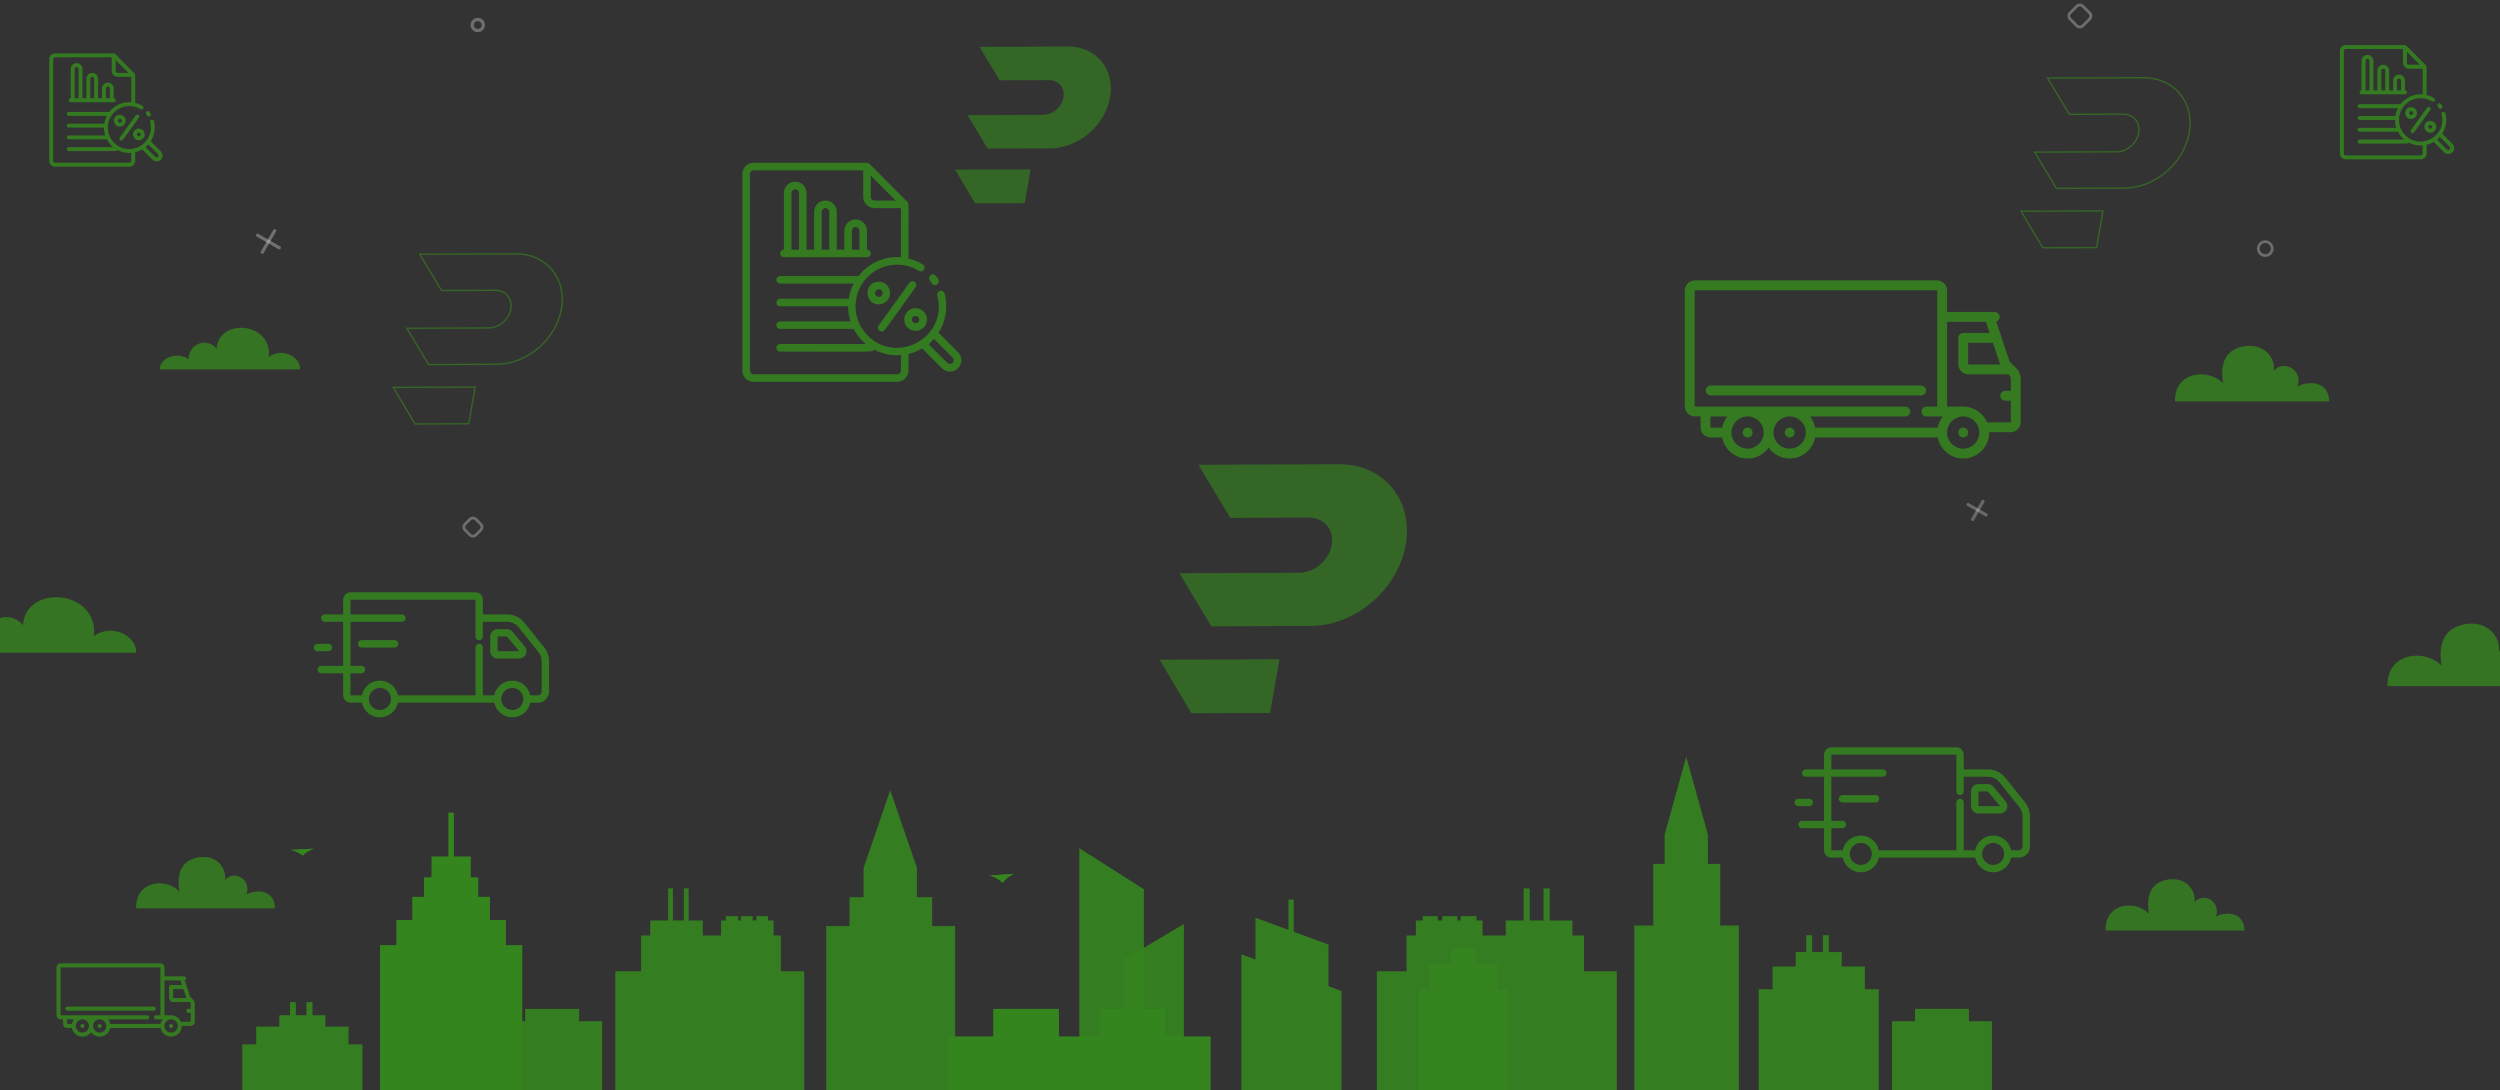 <?xml version="1.0" encoding="utf-8"?>
<!-- Generator: Adobe Illustrator 28.3.0, SVG Export Plug-In . SVG Version: 6.00 Build 0)  -->
<svg version="1.1" id="Layer_1" xmlns="http://www.w3.org/2000/svg" xmlns:xlink="http://www.w3.org/1999/xlink" x="0px" y="0px"
	 viewBox="0 0 1800 785" style="enable-background:new 0 0 1800 785;" xml:space="preserve">
<rect x="0" y="0" width="1800" height="785" fill="#333333" stroke="none"/>
<g id="Layer_1_00000156575486645453359000000001402873608697634176_">
	<g style="opacity:0.4;">
		<path style="opacity:0.796;fill:#38FF00;enable-background:new    ;" d="M1844,494c0-15.83-16.03-17.28-25.72-12.15
			c4.88-13.12-10.92-21.99-19.2-12.75c1.51-10.72-8.27-22.73-24.83-19.59c-16.18,3.07-18.67,16.78-16.19,29.76
			c-12.44-12.49-39.7-9.42-39.05,14.74H1844V494z"/>
		<path style="opacity:0.796;fill:#38FF00;enable-background:new    ;" d="M1677,289c0-14.07-14.23-15.36-22.84-10.8
			c4.33-11.66-9.7-19.55-17.04-11.34c1.33-9.52-7.36-20.2-22.06-17.41c-14.37,2.73-16.57,14.91-14.37,26.45
			c-11.05-11.11-35.26-8.38-34.68,13.1L1677,289L1677,289z"/>
		<path style="opacity:0.796;fill:#38FF00;enable-background:new    ;" d="M198,654c0-13.01-12.82-14.21-20.58-9.99
			c3.9-10.79-8.73-18.08-15.35-10.49c1.2-8.82-6.63-18.69-19.87-16.11c-12.94,2.52-14.93,13.79-12.95,24.47
			c-9.96-10.27-31.76-7.75-31.24,12.11H198V654z"/>
		<path style="opacity:0.796;fill:#38FF00;enable-background:new    ;" d="M1616,670c0-13.01-12.82-14.21-20.58-9.99
			c3.9-10.79-8.73-18.08-15.35-10.49c1.2-8.82-6.63-18.69-19.87-16.11c-12.95,2.52-14.94,13.79-12.95,24.47
			c-9.95-10.27-31.77-7.75-31.24,12.11H1616V670z"/>
		<path style="opacity:0.796;fill:#38FF00;enable-background:new    ;" d="M115,266c0-9.49,14.39-12.67,20.78-7.29
			c0.26-12.33,14.14-15.61,20.17-7.64c1.61-22.69,40.43-19.01,37.62,5.93c10.05-7.49,23.33,0.61,22.39,8.99H115V266z"/>
		<path style="opacity:0.796;fill:#38FF00;enable-background:new    ;" d="M-39,470c0-12.65,19.53-16.89,28.18-9.71
			c0.35-16.45,19.17-20.82,27.36-10.18c2.18-30.25,54.84-25.35,51.02,7.9c13.64-9.98,31.66,0.82,30.37,11.99H-39z"/>
		<g>
			<path style="fill-rule:evenodd;clip-rule:evenodd;fill:#38FF00;" d="M209.2,611.96c0,0,5.24,0.92,8.76,4.01
				c3.36-3.55,7.94-4.92,7.94-4.92"/>
		</g>
		<path style="fill:#38FF00;" d="M209.2,611.96c0,0,5.24,0.92,8.76,4.01c3.36-3.55,7.94-4.92,7.94-4.92"/>
		<g style="opacity:0.68;enable-background:new    ;">
			<polygon style="fill-rule:evenodd;clip-rule:evenodd;fill:#38FF00;" points="687.67,666.75 671.11,666.75 671.11,646.02 
				660.15,646.02 660.15,624.95 640.97,569.08 621.85,624.95 621.85,646.02 611.76,646.02 611.76,666.75 594.96,666.75 594.96,895 
				687.67,895 			"/>
		</g>
		<path style="opacity:0.68;fill:#38FF00;enable-background:new    ;" d="M687.67,666.75h-16.56v-20.73h-10.96v-21.07
			l-19.18-55.87l-19.12,55.87v21.07h-10.09v20.73h-16.8V895h92.71V666.75z"/>
		<g style="opacity:0.68;enable-background:new    ;">
			<polygon style="fill-rule:evenodd;clip-rule:evenodd;fill:#38FF00;" points="1012.77,699.41 1012.77,673.63 1019.46,673.63 
				1019.46,662.84 1024.42,662.84 1024.42,659.68 1035.06,659.68 1035.06,662.84 1038.55,662.84 1038.55,659.68 1049.19,659.68 
				1049.19,662.84 1051.74,662.84 1051.74,659.68 1062.97,659.68 1062.97,662.84 1067.35,662.84 1067.35,673.63 1084.16,673.63 
				1084.16,662.84 1097.09,662.84 1097.09,639.73 1101.34,639.73 1101.34,662.84 1111.44,662.84 1111.44,639.73 1115.69,639.73 
				1115.69,662.84 1132.04,662.84 1132.04,673.63 1140.49,673.63 1140.49,699.41 1164.02,699.41 1164.02,895 991.38,895 
				991.38,699.41 			"/>
		</g>
		<path style="opacity:0.68;fill:#38FF00;enable-background:new    ;" d="M1012.77,699.41v-25.78h6.69v-10.79h4.96v-3.16h10.64
			v3.16h3.49v-3.16h10.64v3.16h2.55v-3.16h11.23v3.16h4.38v10.79h16.81v-10.79h12.93v-23.12h4.25v23.12h10.1v-23.12h4.25v23.12
			h16.35v10.79h8.45v25.78h23.53V895H991.38V699.41H1012.77z"/>
		<g style="opacity:0.68;enable-background:new    ;">
			<polygon style="fill-rule:evenodd;clip-rule:evenodd;fill:#38FF00;" points="1251.94,666.46 1238.52,666.46 1238.52,622.03 
				1229.63,622.03 1229.63,600.94 1214.09,545 1198.6,600.94 1198.6,622.03 1190.42,622.03 1190.42,666.46 1176.81,666.46 
				1176.81,895 1251.94,895 			"/>
		</g>
		<path style="opacity:0.68;fill:#38FF00;enable-background:new    ;" d="M1251.94,666.46h-13.42v-44.42h-8.89v-21.09L1214.09,545
			l-15.49,55.94v21.09h-8.18v44.42h-13.61V895h75.13V666.46z"/>
		<g style="opacity:0.68;enable-background:new    ;">
			<polygon style="fill-rule:evenodd;clip-rule:evenodd;fill:#38FF00;" points="956.44,710.1 956.44,680.08 931.47,670.95 
				931.47,647.75 927.78,647.75 927.78,669.6 904.01,660.9 904.01,690.92 893.88,687.21 893.88,893.39 965.81,893.39 965.81,713.53 
							"/>
		</g>
		<path style="opacity:0.68;fill:#38FF00;enable-background:new    ;" d="M956.44,710.1v-30.02l-24.97-9.13v-23.2h-3.69v21.84
			l-23.77-8.69v30.02l-10.13-3.7V893.4h71.93V713.53L956.44,710.1z"/>
		<g style="opacity:0.68;enable-background:new    ;">
			<polygon style="fill-rule:evenodd;clip-rule:evenodd;fill:#38FF00;" points="416.93,735.38 416.93,726.42 378.15,726.42 
				378.15,735.38 361.58,735.38 361.58,895 433.51,895 433.51,735.38 			"/>
		</g>
		<path style="opacity:0.68;fill:#38FF00;enable-background:new    ;" d="M416.93,735.38v-8.96h-38.78v8.96h-16.58V895h71.93
			V735.38H416.93z"/>
		<g style="opacity:0.68;enable-background:new    ;">
			<polygon style="fill-rule:evenodd;clip-rule:evenodd;fill:#38FF00;" points="1417.59,735.38 1417.59,726.42 1378.82,726.42 
				1378.82,735.38 1362.23,735.38 1362.23,895 1434.17,895 1434.17,735.38 			"/>
		</g>
		<path style="opacity:0.68;fill:#38FF00;enable-background:new    ;" d="M1417.59,735.38v-8.96h-38.77v8.96h-16.59V895h71.94
			V735.38H1417.59z"/>
		<g style="opacity:0.68;enable-background:new    ;">
			<polygon style="fill-rule:evenodd;clip-rule:evenodd;fill:#38FF00;" points="250.86,752.04 250.86,739.22 234.22,739.22 
				234.22,731.06 224.9,731.06 224.9,721.61 220.74,721.61 220.74,731.06 212.94,731.06 212.94,721.61 208.79,721.61 208.79,731.06 
				201.21,731.06 201.21,739.22 184.56,739.22 184.56,752.04 174.55,752.04 174.55,895 260.87,895 260.87,752.04 			"/>
		</g>
		<path style="opacity:0.68;fill:#38FF00;enable-background:new    ;" d="M250.86,752.04v-12.82h-16.65v-8.16h-9.32v-9.46h-4.15
			v9.46h-7.8v-9.46h-4.15v9.46h-7.58v8.16h-16.65v12.82h-10.01V895h86.32V752.04H250.86z"/>
		<g style="opacity:0.68;enable-background:new    ;">
			<polygon style="fill-rule:evenodd;clip-rule:evenodd;fill:#38FF00;" points="1342.64,712.33 1342.64,695.95 1325.99,695.95 
				1325.99,685.52 1316.67,685.52 1316.67,673.44 1312.51,673.44 1312.51,685.52 1304.72,685.52 1304.72,673.44 1300.57,673.44 
				1300.57,685.52 1292.98,685.52 1292.98,695.95 1276.33,695.95 1276.33,712.33 1266.32,712.33 1266.32,895 1352.64,895 
				1352.64,712.33 			"/>
		</g>
		<path style="opacity:0.68;fill:#38FF00;enable-background:new    ;" d="M1342.64,712.33v-16.38h-16.65v-10.43h-9.32v-12.08
			h-4.16v12.08h-7.79v-12.08h-4.15v12.08h-7.59v10.43h-16.65v16.38h-10.01V895h86.32V712.33H1342.64z"/>
		<g>
			<polygon style="fill-rule:evenodd;clip-rule:evenodd;fill:#38FF00;" points="364.1,680.58 364.1,662.45 352.68,662.45 
				352.68,645.77 344.26,645.77 344.26,631.78 338.82,631.78 338.82,616.77 326.67,616.77 326.67,585.14 322.95,585.14 
				322.95,616.77 310.8,616.77 310.8,631.78 305.37,631.78 305.37,645.77 296.95,645.77 296.95,662.45 285.52,662.45 285.52,680.58 
				273.66,680.58 273.66,893.4 375.96,893.4 375.96,680.58 			"/>
		</g>
		<path style="opacity:0.68;fill:#38FF00;enable-background:new    ;" d="M364.1,680.58v-18.13h-11.42v-16.68h-8.42v-13.99h-5.43
			v-15.01h-12.15v-31.63h-3.73v31.63H310.8v15.01h-5.43v13.99h-8.42v16.68h-11.42v18.13h-11.86V893.4h102.3V680.58H364.1z"/>
		<g style="opacity:0.68;enable-background:new    ;">
			<polygon style="fill-rule:evenodd;clip-rule:evenodd;fill:#38FF00;" points="1078.28,712.48 1078.28,694.51 1062.84,694.51 
				1062.84,683.07 1044.61,683.07 1044.61,694.51 1029.17,694.51 1029.17,712.48 1021.75,712.48 1021.75,895 1085.69,895 
				1085.69,712.48 			"/>
		</g>
		<path style="opacity:0.68;fill:#38FF00;enable-background:new    ;" d="M1078.28,712.48V694.5h-15.44v-11.44h-18.23v11.44
			h-15.44v17.98h-7.42V895h63.94V712.48H1078.28z"/>
		<g style="opacity:0.68;enable-background:new    ;">
			<polygon style="fill-rule:evenodd;clip-rule:evenodd;fill:#38FF00;" points="823.54,895 777.18,895 777.18,610.83 823.54,640.31 
							"/>
		</g>
		<path style="opacity:0.68;fill:#38FF00;enable-background:new    ;" d="M823.54,895h-46.36V610.83l46.36,29.48V895z"/>
		<g style="opacity:0.68;enable-background:new    ;">
			<polygon style="fill-rule:evenodd;clip-rule:evenodd;fill:#38FF00;" points="809.16,895 852.32,895 852.32,665.41 809.16,690.97 
							"/>
		</g>
		<path style="opacity:0.68;fill:#38FF00;enable-background:new    ;" d="M809.16,895h43.16V665.41l-43.16,25.55V895z"/>
		<g style="opacity:0.68;enable-background:new    ;">
			<polygon style="fill-rule:evenodd;clip-rule:evenodd;fill:#38FF00;" points="562.14,699.41 562.14,673.63 556.87,673.63 
				556.87,662.84 552.97,662.84 552.97,659.68 544.6,659.68 544.6,662.84 541.85,662.84 541.85,659.68 533.47,659.68 533.47,662.84 
				531.46,662.84 531.46,659.68 522.63,659.68 522.63,662.84 519.18,662.84 519.18,673.63 505.95,673.63 505.95,662.84 
				495.77,662.84 495.77,639.73 492.43,639.73 492.43,662.84 484.48,662.84 484.48,639.73 481.14,639.73 481.14,662.84 
				468.27,662.84 468.27,673.63 461.62,673.63 461.62,699.41 443.1,699.41 443.1,895 578.97,895 578.97,699.41 			"/>
		</g>
		<path style="opacity:0.68;fill:#38FF00;enable-background:new    ;" d="M562.14,699.41v-25.78h-5.27v-10.79h-3.9v-3.16h-8.38
			v3.16h-2.75v-3.16h-8.38v3.16h-2.01v-3.16h-8.83v3.16h-3.45v10.79h-13.23v-10.79h-10.18v-23.12h-3.35v23.12h-7.94v-23.12h-3.35
			v23.12h-12.87v10.79h-6.64v25.78H443.1V895h135.87V699.41H562.14z"/>
		<g>
			<polygon style="fill-rule:evenodd;clip-rule:evenodd;fill:#38FF00;" points="682.87,746.37 715.24,746.37 715.24,726.42 
				762.36,726.42 762.36,746.37 792.34,746.37 792.34,726.42 838.77,726.42 838.51,746.37 871.5,746.37 871.5,895 682.87,894.58 			
				"/>
		</g>
		<path style="opacity:0.68;fill:#38FF00;enable-background:new    ;" d="M682.87,746.37h32.37v-19.95h47.11v19.95h29.98v-19.95
			h46.43l-0.26,19.95h32.99V895l-188.62-0.42L682.87,746.37L682.87,746.37z"/>
		<g>
			<path style="fill-rule:evenodd;clip-rule:evenodd;fill:#38FF00;" d="M712.63,630.37c0,0,5.48,1.2,9.16,5.23
				c3.51-4.64,8.3-6.42,8.3-6.42"/>
		</g>
		<path style="fill:#38FF00;" d="M712.63,630.37c0,0,5.48,1.2,9.16,5.23c3.51-4.64,8.3-6.42,8.3-6.42"/>
	</g>
	
		<path style="opacity:0.29;fill:none;stroke:#FFFFFF;stroke-width:1.963;stroke-linecap:round;stroke-linejoin:round;enable-background:new    ;" d="
		M1636,179c0,2.76-2.24,5-5,5s-5-2.24-5-5s2.24-5,5-5S1636,176.24,1636,179z"/>
	
		<path style="opacity:0.3;fill:none;stroke:#FFFFFF;stroke-width:2.328;stroke-linecap:round;stroke-linejoin:round;enable-background:new    ;" d="
		M197.74,166.16l-8.92,15.45"/>
	
		<path style="opacity:0.3;fill:none;stroke:#FFFFFF;stroke-width:2.328;stroke-linecap:round;stroke-linejoin:round;enable-background:new    ;" d="
		M201.07,178.39l-15.58-8.99"/>
	
		<path style="opacity:0.261;fill:none;stroke:#FFFFFF;stroke-width:2.328;stroke-linecap:round;stroke-linejoin:round;enable-background:new    ;" d="
		M1420.25,374l7.5-12.99"/>
	
		<path style="opacity:0.261;fill:none;stroke:#FFFFFF;stroke-width:2.328;stroke-linecap:round;stroke-linejoin:round;enable-background:new    ;" d="
		M1429.99,370.75l-12.99-7.5"/>
	<path style="opacity:0.29;fill:none;stroke:#FFFFFF;stroke-width:2;enable-background:new    ;" d="M342.62,373.84l3.54,3.54
		c1.17,1.17,1.17,3.07,0,4.24l-3.54,3.54c-1.17,1.17-3.07,1.17-4.24,0l-3.54-3.54c-1.17-1.17-1.17-3.07,0-4.24l3.54-3.54
		C339.55,372.67,341.45,372.67,342.62,373.84z"/>
	<path style="opacity:0.29;fill:none;stroke:#FFFFFF;stroke-width:2;enable-background:new    ;" d="M1499.62,4.43l4.95,4.95
		c1.17,1.17,1.17,3.07,0,4.24l-4.95,4.95c-1.17,1.17-3.07,1.17-4.24,0l-4.95-4.95c-1.17-1.17-1.17-3.07,0-4.24l4.95-4.95
		C1496.55,3.26,1498.45,3.26,1499.62,4.43z"/>
	
		<path style="opacity:0.29;fill:none;stroke:#FFFFFF;stroke-width:2.328;stroke-linecap:round;stroke-linejoin:round;enable-background:new    ;" d="
		M348,18c0,2.21-1.79,4-4,4s-4-1.79-4-4s1.79-4,4-4S348,15.79,348,18z"/>
</g>
<g id="Layer_3">
	<path style="opacity:0.35;fill:#38FF00;enable-background:new    ;" d="M377.53,448.34c-3.03-3.79-7.55-5.96-12.4-5.96h-17.46
		v-10.59c0-2.92-2.37-5.29-5.29-5.29h-90c-2.92,0-5.29,2.37-5.29,5.29v10.59h-13.24c-1.46,0-2.65,1.19-2.65,2.65
		s1.19,2.65,2.65,2.65h13.24v31.76H231.2c-1.46,0-2.65,1.19-2.65,2.65s1.19,2.65,2.65,2.65h15.88v15.88c0,2.92,2.37,5.29,5.29,5.29
		h8.21c1.23,6.03,6.58,10.59,12.97,10.59s11.74-4.55,12.97-10.59h69.36c1.23,6.03,6.58,10.59,12.97,10.59s11.74-4.55,12.97-10.59
		h5.56c4.38,0,7.94-3.56,7.94-7.94v-21.83c0-3.59-1.24-7.12-3.48-9.92L377.53,448.34z M273.55,511.21c-4.38,0-7.94-3.56-7.94-7.94
		s3.56-7.94,7.94-7.94s7.94,3.56,7.94,7.94S277.93,511.21,273.55,511.21L273.55,511.21z M368.85,511.21c-4.38,0-7.94-3.56-7.94-7.94
		s3.56-7.94,7.94-7.94s7.94,3.56,7.94,7.94S373.22,511.21,368.85,511.21L368.85,511.21z M390.02,497.97c0,1.46-1.19,2.65-2.65,2.65
		h-5.56c-1.23-6.03-6.58-10.59-12.97-10.59s-11.74,4.55-12.97,10.59h-8.21v-34.41c0-1.46-1.19-2.65-2.65-2.65s-2.65,1.19-2.65,2.65
		v34.41H286.5c-1.23-6.03-6.58-10.59-12.97-10.59s-11.74,4.55-12.97,10.59h-8.21v-15.88h7.94c1.46,0,2.65-1.19,2.65-2.65
		s-1.19-2.65-2.65-2.65h-7.94v-31.76h37.06c1.46,0,2.65-1.19,2.65-2.65s-1.19-2.65-2.65-2.65h-37.06v-10.59h90v26.47
		c0,1.46,1.19,2.65,2.65,2.65s2.65-1.19,2.65-2.65v-10.59h17.46c3.23,0,6.25,1.45,8.27,3.97l14.3,17.88
		c1.49,1.87,2.32,4.22,2.32,6.61v21.84H390.02z"/>
	<path style="opacity:0.35;fill:#38FF00;enable-background:new    ;" d="M284.14,460.91h-23.82c-1.46,0-2.65,1.19-2.65,2.65
		s1.19,2.65,2.65,2.65h23.82c1.46,0,2.65-1.19,2.65-2.65S285.6,460.91,284.14,460.91L284.14,460.91z"/>
	<path style="opacity:0.35;fill:#38FF00;enable-background:new    ;" d="M228.55,468.85h7.94c1.46,0,2.65-1.19,2.65-2.65
		s-1.19-2.65-2.65-2.65h-7.94c-1.46,0-2.65,1.19-2.65,2.65S227.09,468.85,228.55,468.85L228.55,468.85z"/>
	<path style="opacity:0.35;fill:#38FF00;enable-background:new    ;" d="M369.02,454.87c-1.01-1.21-2.49-1.9-4.06-1.9h-6.71
		c-2.92,0-5.29,2.37-5.29,5.29v10.6c0,2.92,2.37,5.29,5.29,5.29h15.53c2.07,0,3.91-1.17,4.79-3.05c0.88-1.88,0.6-4.04-0.73-5.63
		L369.02,454.87z M358.26,468.86v-10.59h6.71l8.85,10.59H358.26z"/>
	<g style="opacity:0.35;enable-background:new    ;">
		<path style="fill:#38FF00;" d="M1258.29,307.9h-0.04c-1.96,0-3.52,1.59-3.52,3.54c0,1.96,1.61,3.54,3.56,3.54s3.54-1.59,3.54-3.54
			C1261.83,309.48,1260.24,307.9,1258.29,307.9z"/>
		<path style="fill:#38FF00;" d="M1288.58,307.9h-0.04c-1.96,0-3.52,1.59-3.52,3.54c0,1.96,1.61,3.54,3.56,3.54
			c1.96,0,3.54-1.59,3.54-3.54C1292.12,309.48,1290.54,307.9,1288.58,307.9z"/>
		<path style="fill:#38FF00;" d="M1413.54,307.9h-0.04c-1.96,0-3.52,1.59-3.52,3.54c0,1.96,1.61,3.54,3.56,3.54s3.54-1.59,3.54-3.54
			C1417.08,309.48,1415.5,307.9,1413.54,307.9z"/>
		<path style="fill:#38FF00;" d="M1451.65,265.06l-4.76-4.76l-9.6-28.79c1.43-0.45,2.47-1.79,2.47-3.38c0-1.96-1.59-3.54-3.54-3.54
			h-34.32V209.2c0-4.04-3.29-7.33-7.33-7.33h-174.18c-4.04,0-7.33,3.29-7.33,7.33v83.3c0,4.04,3.29,7.33,7.33,7.33h4.03v7.81
			c0,4.04,3.29,7.33,7.33,7.33h8.16c1.66,8.62,9.25,15.15,18.35,15.15c6.23,0,11.75-3.06,15.15-7.76c3.4,4.7,8.92,7.76,15.15,7.76
			c9.09,0,16.69-6.53,18.35-15.15h88.26c1.66,8.62,9.25,15.15,18.35,15.15c10.31,0,18.69-8.38,18.69-18.69
			c0-0.08-0.01-0.16-0.01-0.24h15.4c4.04,0,7.33-3.29,7.33-7.33v-30.94C1454.91,269.95,1453.75,267.16,1451.65,265.06z
			 M1239.9,307.9h-8.16c-0.13,0-0.24-0.11-0.24-0.24v-7.81h12.11C1241.78,302.15,1240.48,304.89,1239.9,307.9z M1258.25,323.04
			c-6.4,0-11.6-5.21-11.6-11.6c0-6.37,5.17-11.56,11.53-11.6h0.15c6.36,0.04,11.53,5.23,11.53,11.6
			C1269.85,317.84,1264.65,323.04,1258.25,323.04z M1288.54,323.04c-6.4,0-11.6-5.21-11.6-11.6c0-6.37,5.17-11.56,11.53-11.6h0.15
			c6.36,0.04,11.53,5.23,11.53,11.6C1300.15,317.84,1294.94,323.04,1288.54,323.04z M1395.15,307.9h-88.26
			c-0.58-3-1.88-5.75-3.71-8.06h68.67c1.96,0,3.54-1.59,3.54-3.54s-1.59-3.54-3.54-3.54h-151.46c-0.13,0-0.24-0.11-0.24-0.24v-83.3
			c0-0.13,0.11-0.24,0.24-0.24h174.18c0.13,0,0.24,0.11,0.24,0.24v83.55H1387c-1.96,0-3.54,1.59-3.54,3.54s1.59,3.54,3.54,3.54
			h11.87C1397.03,302.15,1395.73,304.89,1395.15,307.9z M1440.14,262.46h-22.85c-0.13,0-0.24-0.11-0.24-0.24v-15.39h17.89
			L1440.14,262.46z M1413.5,323.04c-6.4,0-11.6-5.21-11.6-11.6c0-6.37,5.17-11.56,11.53-11.6h0.07c0.01,0,0.02,0,0.02,0
			c6.39,0.01,11.58,5.21,11.58,11.6C1425.1,317.84,1419.9,323.04,1413.5,323.04z M1447.82,281.39h-4.03c-1.96,0-3.54,1.59-3.54,3.54
			s1.59,3.54,3.54,3.54h4.03v15.39c0,0.13-0.11,0.24-0.24,0.24h-16.89c-2.86-6.67-9.49-11.36-17.19-11.36c-0.02,0-0.05,0-0.07,0
			h-11.53v-60.83l0,0c0-0.13,0.11-0.24,0.24-0.24h27.74l2.69,8.06h-19.07c-1.96,0-3.54,1.59-3.54,3.54v18.93
			c0,4.04,3.29,7.33,7.33,7.33h28.83l0.53,0.53c0.76,0.76,1.18,1.77,1.18,2.85v8.48H1447.82z"/>
		<path style="fill:#38FF00;" d="M1231.74,284.69h151.46c1.96,0,3.54-1.59,3.54-3.54c0-1.96-1.59-3.54-3.54-3.54h-151.46
			c-1.96,0-3.54,1.59-3.54,3.54S1229.79,284.69,1231.74,284.69z"/>
	</g>
	<path style="opacity:0.35;fill:#38FF00;enable-background:new    ;" d="M634.83,238.66c1.99,0,0.55,1.2,24.47-31.97
		c0.81-1.22,0.51-2.85-0.67-3.7c-1.18-0.85-2.83-0.62-3.73,0.52l-22.29,30.86c-0.59,0.83-0.67,1.92-0.2,2.83
		C632.88,238.1,633.81,238.66,634.83,238.66L634.83,238.66z"/>
	<path style="opacity:0.35;fill:#38FF00;enable-background:new    ;" d="M652.59,225.31c-1.58,2.22-1.95,5.08-0.98,7.63
		c0.97,2.55,3.14,4.45,5.8,5.06c2.65,0.61,5.44-0.15,7.42-2.02c1.98-1.87,2.9-4.61,2.44-7.3c-0.55-3.25-3-5.85-6.22-6.58
		C657.84,221.36,654.5,222.63,652.59,225.31L652.59,225.31z M661.4,231.67c-0.9,1.14-2.55,1.38-3.73,0.52
		c-1.18-0.85-1.48-2.49-0.67-3.7c0.9-1.14,2.55-1.38,3.73-0.52C661.9,228.82,662.2,230.46,661.4,231.67L661.4,231.67z"/>
	<path style="opacity:0.35;fill:#38FF00;enable-background:new    ;" d="M634.05,219.03c4.44-0.75,7.44-4.96,6.69-9.41
		c-0.75-4.44-4.96-7.44-9.41-6.69C620.92,204.62,623.25,220.74,634.05,219.03L634.05,219.03z M630.08,211.42
		c-0.15-0.9,0.16-1.81,0.83-2.42c0.66-0.62,1.59-0.87,2.47-0.66c0.88,0.21,1.61,0.84,1.93,1.69s0.19,1.8-0.33,2.54
		c-0.64,0.89-1.76,1.31-2.83,1.06C631.07,213.38,630.26,212.5,630.08,211.42L630.08,211.42z"/>
	<path style="opacity:0.35;fill:#38FF00;enable-background:new    ;" d="M564.42,185.18h59.81c1.5,0,2.72-1.22,2.72-2.72
		s-1.22-2.72-2.72-2.72v-13.59c0-4.5-3.65-8.16-8.16-8.16s-8.16,3.65-8.16,8.16v13.59h-5.44v-27.19c0-4.5-3.65-8.16-8.16-8.16
		c-4.5,0-8.16,3.65-8.16,8.16v27.19h-5.44v-40.78c0-4.5-3.65-8.16-8.16-8.16c-4.5,0-8.16,3.65-8.16,8.16v40.78
		c-1.5,0-2.72,1.22-2.72,2.72C561.7,183.97,562.92,185.18,564.42,185.18L564.42,185.18z M613.36,166.15c0-1.5,1.22-2.72,2.72-2.72
		s2.72,1.22,2.72,2.72v13.59h-5.44L613.36,166.15L613.36,166.15z M591.61,152.56c0-1.5,1.22-2.72,2.72-2.72s2.72,1.22,2.72,2.72
		v27.19h-5.44L591.61,152.56L591.61,152.56z M569.86,138.97c0-1.5,1.22-2.72,2.72-2.72s2.72,1.22,2.72,2.72v40.78h-5.44
		L569.86,138.97L569.86,138.97z"/>
	<path style="opacity:0.35;fill:#38FF00;enable-background:new    ;" d="M689.8,253.64l-14.08-14.08
		c5.34-8.36,6.95-18.57,4.43-28.16c-0.39-1.46-1.89-2.32-3.35-1.93c-1.46,0.39-2.32,1.89-1.93,3.35
		c7.86,29.61-28.6,50.27-50.05,28.84c-10.81-10.75-11.8-27.92-2.3-39.84s26.46-14.79,39.35-6.65c1.23,0.55,2.67,0.11,3.4-1.03
		c0.72-1.14,0.5-2.63-0.52-3.51c-3.27-2.07-6.86-3.6-10.63-4.51c0-41.35,0.35-39.75-0.79-40.78
		c-29.74-29.85-27.35-27.59-28.08-27.89c-0.73-0.3,4.57-0.22-82.59-0.22c-4.4-0.09-8.05,3.4-8.16,7.8V267.1
		c0.1,4.4,3.75,7.89,8.16,7.8h103.31c4.5,0,8.16-3.65,8.16-8.16v-11.88c3.46-0.82,6.78-2.15,9.84-3.97l14.27,14.27
		c3.18,3.19,8.35,3.2,11.54,0.01C692.98,261.99,692.99,256.83,689.8,253.64L689.8,253.64z M626.95,126.49l17.92,17.92h-15.2
		c-0.76,0-1.48-0.31-1.99-0.86c-0.52-0.55-0.78-1.29-0.73-2.05V126.49z M648.7,266.74c0,1.5-1.22,2.72-2.72,2.72H542.67
		c-1.37,0.01-2.54-1-2.72-2.36V125.02c0.18-1.36,1.35-2.38,2.72-2.36h78.84v18.84c-0.05,2.2,0.79,4.32,2.32,5.89
		c1.53,1.57,3.64,2.45,5.84,2.45h19.03v35.34c-11.83-0.92-23.32,4.2-30.56,13.59H561.7c-1.5,0-2.72,1.22-2.72,2.72
		s1.22,2.72,2.72,2.72h52.93c-1.76,3.41-2.95,7.08-3.53,10.87h-49.4c-1.5,0-2.72,1.22-2.72,2.72s1.22,2.72,2.72,2.72h48.93
		c0.01,3.69,0.59,7.36,1.71,10.87H561.7c-1.5,0-2.72,1.22-2.72,2.72s1.22,2.72,2.72,2.72h52.93c2.15,4.18,5.12,7.88,8.75,10.87
		H561.7c-1.5,0-2.72,1.22-2.72,2.72s1.22,2.72,2.72,2.72c70.68,0,66.5,0.62,67.61-1.47c5.94,3.18,12.67,4.57,19.38,4.02v11.05H648.7
		z M682.11,261.3l-13.46-13.46l3.83-3.83l13.59,13.59c0.9,1.11,0.79,2.73-0.26,3.7C684.78,262.28,683.15,262.28,682.11,261.3
		L682.11,261.3z"/>
	<path style="opacity:0.35;fill:#38FF00;enable-background:new    ;" d="M670.67,203.62c0.51,1.26,1.87,1.95,3.19,1.61
		s2.18-1.59,2.03-2.94c0-1.22-1.09-2.47-2.28-3.94c-0.99-0.98-2.56-1.06-3.64-0.18s-1.32,2.44-0.55,3.61
		C669.8,202.39,670.23,202.99,670.67,203.62L670.67,203.62z"/>
	<path style="opacity:0.35;fill:#38FF00;enable-background:new    ;" d="M1443.75,559.91c-3.03-3.79-7.55-5.96-12.4-5.96h-17.46
		v-10.59c0-2.92-2.37-5.29-5.29-5.29h-90c-2.92,0-5.29,2.37-5.29,5.29v10.59h-13.24c-1.46,0-2.65,1.19-2.65,2.65
		s1.19,2.65,2.65,2.65h13.24v31.76h-15.88c-1.46,0-2.65,1.19-2.65,2.65s1.19,2.65,2.65,2.65h15.88v15.88c0,2.92,2.37,5.29,5.29,5.29
		h8.21c1.23,6.03,6.58,10.59,12.97,10.59s11.74-4.55,12.97-10.59h69.36c1.23,6.03,6.58,10.59,12.97,10.59s11.74-4.55,12.97-10.59
		h5.56c4.38,0,7.94-3.56,7.94-7.94v-21.83c0-3.59-1.24-7.12-3.48-9.92L1443.75,559.91z M1339.77,622.77c-4.38,0-7.94-3.56-7.94-7.94
		s3.56-7.94,7.94-7.94s7.94,3.56,7.94,7.94S1344.15,622.77,1339.77,622.77L1339.77,622.77z M1435.07,622.77
		c-4.38,0-7.94-3.56-7.94-7.94s3.56-7.94,7.94-7.94c4.38,0,7.94,3.56,7.94,7.94S1439.44,622.77,1435.07,622.77L1435.07,622.77z
		 M1456.24,609.54c0,1.46-1.19,2.65-2.65,2.65h-5.56c-1.23-6.03-6.58-10.59-12.97-10.59s-11.74,4.55-12.97,10.59h-8.21v-34.41
		c0-1.46-1.19-2.65-2.65-2.65s-2.65,1.19-2.65,2.65v34.41h-55.86c-1.23-6.03-6.58-10.59-12.97-10.59s-11.74,4.55-12.97,10.59h-8.21
		V596.3h7.94c1.46,0,2.65-1.19,2.65-2.65s-1.19-2.65-2.65-2.65h-7.94v-31.76h37.06c1.46,0,2.65-1.19,2.65-2.65s-1.19-2.65-2.65-2.65
		h-37.06v-10.59h90v26.47c0,1.46,1.19,2.65,2.65,2.65s2.65-1.19,2.65-2.65v-10.59h17.46c3.23,0,6.25,1.45,8.27,3.97l14.3,17.88
		c1.49,1.87,2.32,4.22,2.32,6.61v21.85H1456.24z"/>
	<path style="opacity:0.35;fill:#38FF00;enable-background:new    ;" d="M1350.36,572.48h-23.82c-1.46,0-2.65,1.19-2.65,2.65
		s1.19,2.65,2.65,2.65h23.82c1.46,0,2.65-1.19,2.65-2.65S1351.82,572.48,1350.36,572.48L1350.36,572.48z"/>
	<path style="opacity:0.35;fill:#38FF00;enable-background:new    ;" d="M1294.77,580.42h7.94c1.46,0,2.65-1.19,2.65-2.65
		s-1.19-2.65-2.65-2.65h-7.94c-1.46,0-2.65,1.19-2.65,2.65S1293.31,580.42,1294.77,580.42L1294.77,580.42z"/>
	<path style="opacity:0.35;fill:#38FF00;enable-background:new    ;" d="M1435.24,566.44c-1.01-1.21-2.49-1.9-4.06-1.9h-6.71
		c-2.92,0-5.29,2.37-5.29,5.29v10.6c0,2.92,2.37,5.29,5.29,5.29H1440c2.07,0,3.91-1.17,4.79-3.05s0.6-4.04-0.73-5.63L1435.24,566.44
		z M1424.48,580.42v-10.59h6.71l8.85,10.59H1424.48z"/>
	<path style="opacity:0.35;fill:#38FF00;enable-background:new    ;" d="M87.36,101.24c1.03,0,0.28,0.62,12.66-16.54
		c0.42-0.63,0.26-1.47-0.35-1.92c-0.61-0.44-1.46-0.32-1.93,0.27L86.2,99.02c-0.31,0.43-0.35,1-0.1,1.46
		C86.34,100.95,86.83,101.24,87.36,101.24L87.36,101.24z"/>
	<path style="opacity:0.35;fill:#38FF00;enable-background:new    ;" d="M96.54,94.34c-0.82,1.15-1.01,2.63-0.51,3.95
		s1.63,2.3,3,2.61c1.37,0.32,2.81-0.08,3.84-1.04c1.03-0.97,1.5-2.38,1.26-3.77c-0.29-1.68-1.55-3.02-3.22-3.41
		C99.26,92.29,97.53,92.95,96.54,94.34L96.54,94.34z M101.09,97.63c-0.47,0.59-1.32,0.71-1.93,0.27s-0.77-1.29-0.35-1.92
		c0.47-0.59,1.32-0.71,1.93-0.27C101.36,96.15,101.51,97,101.09,97.63L101.09,97.63z"/>
	<path style="opacity:0.35;fill:#38FF00;enable-background:new    ;" d="M86.95,91.09c2.3-0.39,3.85-2.57,3.46-4.87
		s-2.57-3.85-4.87-3.46C80.16,83.63,81.37,91.97,86.95,91.09L86.95,91.09z M84.89,87.15c-0.08-0.46,0.08-0.93,0.43-1.25
		c0.34-0.32,0.82-0.45,1.28-0.34s0.83,0.43,1,0.87c0.16,0.44,0.1,0.93-0.17,1.31c-0.33,0.46-0.91,0.68-1.46,0.55
		C85.41,88.16,84.99,87.71,84.89,87.15L84.89,87.15z"/>
	<path style="opacity:0.35;fill:#38FF00;enable-background:new    ;" d="M50.93,73.58h30.94c0.78,0,1.41-0.63,1.41-1.41
		c0-0.78-0.63-1.41-1.41-1.41v-7.03c0-2.33-1.89-4.22-4.22-4.22s-4.22,1.89-4.22,4.22v7.03h-2.81V56.71c0-2.33-1.89-4.22-4.22-4.22
		s-4.22,1.89-4.22,4.22v14.06h-2.81v-21.1c0-2.33-1.89-4.22-4.22-4.22s-4.22,1.89-4.22,4.22v21.09c-0.78,0-1.41,0.63-1.41,1.41
		C49.53,72.95,50.16,73.58,50.93,73.58L50.93,73.58z M76.25,63.74c0-0.78,0.63-1.41,1.41-1.41c0.78,0,1.41,0.63,1.41,1.41v7.03
		h-2.81v-7.03H76.25z M65,56.71c0-0.78,0.63-1.41,1.41-1.41s1.41,0.63,1.41,1.41v14.06H65V56.71z M53.75,49.67
		c0-0.78,0.63-1.41,1.41-1.41s1.41,0.63,1.41,1.41v21.09h-2.81L53.75,49.67L53.75,49.67z"/>
	<path style="opacity:0.35;fill:#38FF00;enable-background:new    ;" d="M115.79,108.99l-7.28-7.28c2.76-4.32,3.59-9.61,2.29-14.57
		c-0.2-0.75-0.98-1.2-1.73-1s-1.2,0.98-1,1.73c4.06,15.31-14.79,26-25.89,14.92c-5.59-5.56-6.1-14.44-1.19-20.61
		c4.92-6.17,13.69-7.65,20.35-3.44c0.64,0.28,1.38,0.06,1.76-0.53c0.37-0.59,0.26-1.36-0.27-1.82c-1.69-1.07-3.55-1.86-5.5-2.33
		c0-21.39,0.18-20.56-0.41-21.09C81.55,37.52,82.79,38.69,82.41,38.54c-0.38-0.15,2.36-0.11-42.72-0.11
		c-2.28-0.05-4.16,1.76-4.22,4.04v73.49c0.05,2.28,1.94,4.08,4.22,4.04h53.44c2.33,0,4.22-1.89,4.22-4.22v-6.15
		c1.79-0.42,3.51-1.11,5.09-2.05l7.38,7.38c1.65,1.65,4.32,1.65,5.97,0.01C117.43,113.31,117.44,110.64,115.79,108.99L115.79,108.99
		z M83.28,43.22l9.27,9.27h-7.86c-0.39,0-0.76-0.16-1.03-0.45s-0.4-0.67-0.38-1.06C83.28,50.98,83.28,43.22,83.28,43.22z
		 M94.53,115.77c0,0.78-0.63,1.41-1.41,1.41H39.68c-0.71,0.01-1.31-0.52-1.41-1.22v-73.5c0.09-0.7,0.7-1.23,1.41-1.22h40.78v9.74
		c-0.03,1.14,0.41,2.23,1.2,3.05c0.79,0.81,1.88,1.27,3.02,1.27h9.84v18.28c-6.12-0.47-12.06,2.17-15.81,7.03H49.53
		c-0.78,0-1.41,0.63-1.41,1.41s0.63,1.41,1.41,1.41h27.38c-0.91,1.76-1.53,3.66-1.83,5.62H49.53c-0.78,0-1.41,0.63-1.41,1.41
		c0,0.78,0.63,1.41,1.41,1.41h25.31c0.01,1.91,0.31,3.81,0.89,5.62h-26.2c-0.78,0-1.41,0.63-1.41,1.41c0,0.78,0.63,1.41,1.41,1.41
		h27.38c1.11,2.16,2.65,4.08,4.53,5.62H49.53c-0.78,0-1.41,0.63-1.41,1.41s0.63,1.41,1.41,1.41c36.56,0,34.4,0.32,34.97-0.76
		c3.07,1.64,6.55,2.37,10.03,2.08V115.77z M111.81,112.95l-6.96-6.96l1.98-1.98l7.03,7.03c0.47,0.57,0.41,1.41-0.13,1.91
		C113.19,113.46,112.35,113.46,111.81,112.95L111.81,112.95z"/>
	<path style="opacity:0.35;fill:#38FF00;enable-background:new    ;" d="M105.89,83.11c0.26,0.65,0.97,1.01,1.65,0.83
		c0.68-0.17,1.13-0.82,1.05-1.52c0-0.63-0.56-1.28-1.18-2.04c-0.51-0.51-1.32-0.55-1.88-0.09c-0.56,0.46-0.68,1.26-0.28,1.86
		C105.44,82.48,105.67,82.79,105.89,83.11L105.89,83.11z"/>
	<g style="opacity:0.35;enable-background:new    ;">
		<path style="fill:#38FF00;" d="M59.33,737.24h-0.02c-0.8,0-1.45,0.65-1.45,1.46c0,0.8,0.66,1.46,1.47,1.46s1.46-0.65,1.46-1.46
			C60.78,737.89,60.13,737.24,59.33,737.24z"/>
		<path style="fill:#38FF00;" d="M71.79,737.24h-0.02c-0.8,0-1.45,0.65-1.45,1.46c0,0.8,0.66,1.46,1.47,1.46s1.46-0.65,1.46-1.46
			C73.25,737.89,72.59,737.24,71.79,737.24z"/>
		<path style="fill:#38FF00;" d="M123.2,737.24h-0.02c-0.8,0-1.45,0.65-1.45,1.46c0,0.8,0.66,1.46,1.47,1.46s1.46-0.65,1.46-1.46
			S124,737.24,123.2,737.24z"/>
		<path style="fill:#38FF00;" d="M138.88,719.61l-1.96-1.96l-3.95-11.84c0.59-0.19,1.02-0.74,1.02-1.39c0-0.8-0.65-1.46-1.46-1.46
			h-14.12v-6.33c0-1.66-1.35-3.02-3.02-3.02H43.73c-1.66,0-3.02,1.35-3.02,3.02v34.27c0,1.66,1.35,3.02,3.02,3.02h1.66v3.22
			c0,1.66,1.35,3.02,3.02,3.02h3.36c0.68,3.54,3.81,6.23,7.55,6.23c2.56,0,4.83-1.26,6.23-3.19c1.4,1.93,3.67,3.19,6.23,3.19
			c3.74,0,6.87-2.69,7.55-6.23h36.31c0.68,3.54,3.81,6.23,7.55,6.23c4.24,0,7.69-3.45,7.69-7.69c0-0.03,0-0.07,0-0.1h6.33
			c1.66,0,3.02-1.35,3.02-3.02v-12.73C140.22,721.63,139.74,720.48,138.88,719.61z M51.76,737.24H48.4c-0.06,0-0.1-0.04-0.1-0.1
			v-3.22h4.98C52.53,734.87,52,736,51.76,737.24z M59.31,743.47c-2.63,0-4.77-2.14-4.77-4.77c0-2.62,2.13-4.76,4.74-4.77h0.06
			c2.62,0.02,4.74,2.15,4.74,4.77C64.08,741.33,61.94,743.47,59.31,743.47z M71.77,743.47c-2.63,0-4.77-2.14-4.77-4.77
			c0-2.62,2.13-4.76,4.74-4.77h0.06c2.62,0.02,4.74,2.15,4.74,4.77C76.55,741.33,74.41,743.47,71.77,743.47z M115.63,737.24H79.32
			c-0.24-1.24-0.77-2.37-1.53-3.32h28.25c0.8,0,1.46-0.65,1.46-1.46c0-0.8-0.65-1.46-1.46-1.46H43.73c-0.06,0-0.1-0.04-0.1-0.1
			v-34.27c0-0.06,0.04-0.1,0.1-0.1h71.66c0.06,0,0.1,0.04,0.1,0.1V731h-3.22c-0.8,0-1.46,0.65-1.46,1.46c0,0.8,0.65,1.46,1.46,1.46
			h4.88C116.41,734.87,115.87,736,115.63,737.24z M134.14,718.54h-9.4c-0.06,0-0.1-0.04-0.1-0.1v-6.33H132L134.14,718.54z
			 M123.18,743.47c-2.63,0-4.77-2.14-4.77-4.77c0-2.62,2.13-4.76,4.74-4.77h0.03h0.01c2.63,0.01,4.76,2.14,4.76,4.77
			C127.96,741.33,125.82,743.47,123.18,743.47z M137.3,726.33h-1.66c-0.8,0-1.46,0.65-1.46,1.46s0.65,1.46,1.46,1.46h1.66v6.33
			c0,0.06-0.04,0.1-0.1,0.1h-6.95c-1.17-2.75-3.9-4.67-7.07-4.67c-0.01,0-0.02,0-0.03,0h-4.74v-25.03l0,0c0-0.06,0.04-0.1,0.1-0.1
			h11.41l1.11,3.32h-7.84c-0.8,0-1.46,0.65-1.46,1.46v7.79c0,1.66,1.35,3.02,3.02,3.02h11.86l0.22,0.22
			c0.31,0.31,0.49,0.73,0.49,1.17L137.3,726.33L137.3,726.33z"/>
		<path style="fill:#38FF00;" d="M48.4,727.69h62.32c0.8,0,1.46-0.65,1.46-1.46s-0.65-1.46-1.46-1.46H48.4
			c-0.8,0-1.46,0.65-1.46,1.46S47.6,727.69,48.4,727.69z"/>
	</g>
	<path style="opacity:0.35;fill:#38FF00;enable-background:new    ;" d="M1737.09,95.81c1.04,0,0.28,0.62,12.77-16.68
		c0.42-0.63,0.27-1.49-0.35-1.93c-0.62-0.45-1.48-0.33-1.95,0.27l-11.63,16.1c-0.31,0.43-0.35,1-0.1,1.48
		C1736.06,95.52,1736.55,95.81,1737.09,95.81L1737.09,95.81z"/>
	<path style="opacity:0.35;fill:#38FF00;enable-background:new    ;" d="M1746.35,88.85c-0.83,1.16-1.02,2.65-0.51,3.98
		c0.5,1.33,1.64,2.32,3.03,2.64s2.84-0.08,3.87-1.05c1.03-0.98,1.51-2.4,1.27-3.81c-0.29-1.7-1.57-3.05-3.24-3.44
		C1749.09,86.79,1747.35,87.45,1746.35,88.85L1746.35,88.85z M1750.95,92.17c-0.47,0.6-1.33,0.72-1.95,0.27
		c-0.62-0.45-0.77-1.3-0.35-1.93c0.47-0.6,1.33-0.72,1.94-0.27C1751.21,90.68,1751.37,91.53,1750.95,92.17L1750.95,92.17z"/>
	<path style="opacity:0.35;fill:#38FF00;enable-background:new    ;" d="M1736.68,85.57c2.32-0.39,3.88-2.59,3.49-4.91
		s-2.59-3.88-4.91-3.49C1729.82,78.05,1731.04,86.46,1736.68,85.57L1736.68,85.57z M1734.6,81.6c-0.08-0.47,0.09-0.94,0.43-1.27
		c0.35-0.32,0.83-0.45,1.29-0.35c0.46,0.11,0.84,0.44,1.01,0.88c0.17,0.44,0.1,0.94-0.17,1.33c-0.33,0.47-0.92,0.69-1.48,0.56
		C1735.12,82.62,1734.7,82.16,1734.6,81.6L1734.6,81.6z"/>
	<path style="opacity:0.35;fill:#38FF00;enable-background:new    ;" d="M1700.35,67.91h31.21c0.78,0,1.42-0.64,1.42-1.42
		s-0.64-1.42-1.42-1.42v-7.09c0-2.35-1.91-4.26-4.26-4.26s-4.26,1.91-4.26,4.26v7.09h-2.84V50.89c0-2.35-1.91-4.26-4.26-4.26
		s-4.26,1.91-4.26,4.26v14.19h-2.84V43.79c0-2.35-1.91-4.26-4.26-4.26s-4.26,1.91-4.26,4.26v21.28c-0.78,0-1.42,0.64-1.42,1.42
		C1698.93,67.27,1699.56,67.91,1700.35,67.91L1700.35,67.91z M1725.88,57.98c0-0.78,0.64-1.42,1.42-1.42s1.42,0.64,1.42,1.42v7.09
		h-2.84L1725.88,57.98L1725.88,57.98z M1714.53,50.89c0-0.78,0.64-1.42,1.42-1.42s1.42,0.64,1.42,1.42v14.19h-2.84L1714.53,50.89
		L1714.53,50.89z M1703.18,43.79c0-0.78,0.64-1.42,1.42-1.42s1.42,0.64,1.42,1.42v21.28h-2.84L1703.18,43.79L1703.18,43.79z"/>
	<path style="opacity:0.35;fill:#38FF00;enable-background:new    ;" d="M1765.77,103.63l-7.35-7.35c2.79-4.36,3.62-9.69,2.31-14.7
		c-0.2-0.76-0.99-1.21-1.75-1.01s-1.21,0.99-1.01,1.75c4.1,15.45-14.92,26.23-26.12,15.05c-5.64-5.61-6.16-14.57-1.2-20.79
		c4.96-6.22,13.81-7.72,20.53-3.47c0.64,0.28,1.4,0.06,1.77-0.54c0.38-0.59,0.26-1.37-0.27-1.83c-1.71-1.08-3.58-1.88-5.55-2.36
		c0-21.58,0.18-20.74-0.41-21.28c-15.52-15.58-14.27-14.4-14.65-14.55c-0.38-0.16,2.38-0.11-43.1-0.11c-2.3-0.05-4.2,1.77-4.26,4.07
		v74.13c0.05,2.3,1.96,4.12,4.26,4.07h53.91c2.35,0,4.26-1.91,4.26-4.26v-6.2c1.81-0.43,3.54-1.12,5.14-2.07l7.45,7.45
		c1.66,1.66,4.36,1.67,6.02,0.01C1767.43,107.99,1767.43,105.29,1765.77,103.63L1765.77,103.63z M1732.97,37.28l9.35,9.35h-7.93
		c-0.39,0-0.77-0.16-1.04-0.45s-0.41-0.68-0.38-1.07L1732.97,37.28L1732.97,37.28z M1744.32,110.46c0,0.78-0.64,1.42-1.42,1.42H1689
		c-0.72,0.01-1.33-0.52-1.42-1.23V36.52c0.09-0.71,0.7-1.24,1.42-1.23h41.14v9.83c-0.03,1.15,0.41,2.25,1.21,3.07
		c0.8,0.82,1.9,1.28,3.04,1.28h9.93v18.44c-6.17-0.48-12.17,2.19-15.94,7.09h-29.45c-0.78,0-1.42,0.64-1.42,1.42
		s0.64,1.42,1.42,1.42h27.62c-0.92,1.78-1.54,3.7-1.84,5.67h-25.78c-0.78,0-1.42,0.64-1.42,1.42s0.64,1.42,1.42,1.42h25.53
		c0.01,1.93,0.31,3.84,0.89,5.67h-26.43c-0.78,0-1.42,0.64-1.42,1.42s0.64,1.42,1.42,1.42h27.62c1.12,2.18,2.67,4.11,4.57,5.67
		h-32.19c-0.78,0-1.42,0.64-1.42,1.42s0.64,1.42,1.42,1.42c36.88,0,34.7,0.33,35.28-0.77c3.1,1.66,6.61,2.39,10.11,2.1
		L1744.32,110.46L1744.32,110.46z M1761.76,107.63l-7.02-7.02l2-2l7.09,7.09c0.47,0.58,0.41,1.42-0.13,1.93
		C1763.15,108.14,1762.3,108.14,1761.76,107.63L1761.76,107.63z"/>
	<path style="opacity:0.35;fill:#38FF00;enable-background:new    ;" d="M1755.78,77.53c0.27,0.66,0.98,1.02,1.67,0.84
		c0.69-0.18,1.14-0.83,1.06-1.54c0-0.64-0.57-1.29-1.19-2.06c-0.52-0.51-1.34-0.55-1.9-0.09c-0.56,0.46-0.69,1.27-0.29,1.88
		C1755.33,76.89,1755.56,77.2,1755.78,77.53L1755.78,77.53z"/>
</g>
<g style="opacity:0.25;enable-background:new    ;">
	<path style="fill:#38FF00;" d="M964.11,334.25l-101.29,0.38l22.98,38.25l56.64-0.21c10.96-0.04,18.28,8.81,16.37,19.78
		c-1.92,10.96-12.35,19.88-23.31,19.93l-86.32,0.33l22.98,38.25l71.61-0.27c32.13-0.12,62.72-26.28,68.34-58.43l0,0
		C1017.73,360.09,996.24,334.13,964.11,334.25z"/>
	<polygon style="fill:#38FF00;" points="857.83,513.53 914.45,513.31 921.21,474.65 834.91,474.98 	"/>
</g>
<g style="opacity:0.25;enable-background:new    ;">
	<path style="fill:#38FF00;" d="M769.05,33.51l-63.8,0.24l14.47,24.09l35.67-0.14c6.9-0.03,11.52,5.55,10.31,12.46
		c-1.21,6.91-7.78,12.52-14.68,12.55l-54.37,0.21l14.47,24.09l45.1-0.17c20.23-0.08,39.51-16.55,43.05-36.8l0,0
		C802.82,49.79,789.28,33.43,769.05,33.51z"/>
	<polygon style="fill:#38FF00;" points="702.11,146.42 737.77,146.29 742.03,121.94 687.67,122.14 	"/>
</g>
<g style="opacity:0.25;enable-background:new    ;">
	<path style="fill:none;stroke:#38FF00;stroke-miterlimit:10;" d="M371.44,182.77l-69.2,0.26l15.7,26.13l38.7-0.15
		c7.49-0.03,12.49,6.02,11.18,13.51c-1.31,7.49-8.44,13.59-15.92,13.61l-58.97,0.22l15.7,26.13l48.92-0.19
		c21.95-0.08,42.85-17.96,46.69-39.92l0,0C408.07,200.42,393.39,182.69,371.44,182.77z"/>
	<polygon style="fill:none;stroke:#38FF00;stroke-miterlimit:10;" points="298.82,305.25 337.51,305.11 342.12,278.69 
		283.16,278.91 	"/>
</g>
<g style="opacity:0.25;enable-background:new    ;">
	<path style="fill:none;stroke:#38FF00;stroke-miterlimit:10;" d="M1543.44,55.94l-69.2,0.26l15.7,26.13l38.7-0.15
		c7.49-0.03,12.49,6.02,11.18,13.51c-1.31,7.49-8.44,13.59-15.92,13.61l-58.97,0.22l15.7,26.13l48.92-0.19
		c21.95-0.08,42.85-17.96,46.69-39.92l0,0C1580.07,73.59,1565.39,55.86,1543.44,55.94z"/>
	<polygon style="fill:none;stroke:#38FF00;stroke-miterlimit:10;" points="1470.82,178.42 1509.51,178.28 1514.12,151.86 
		1455.16,152.08 	"/>
</g>
</svg>
